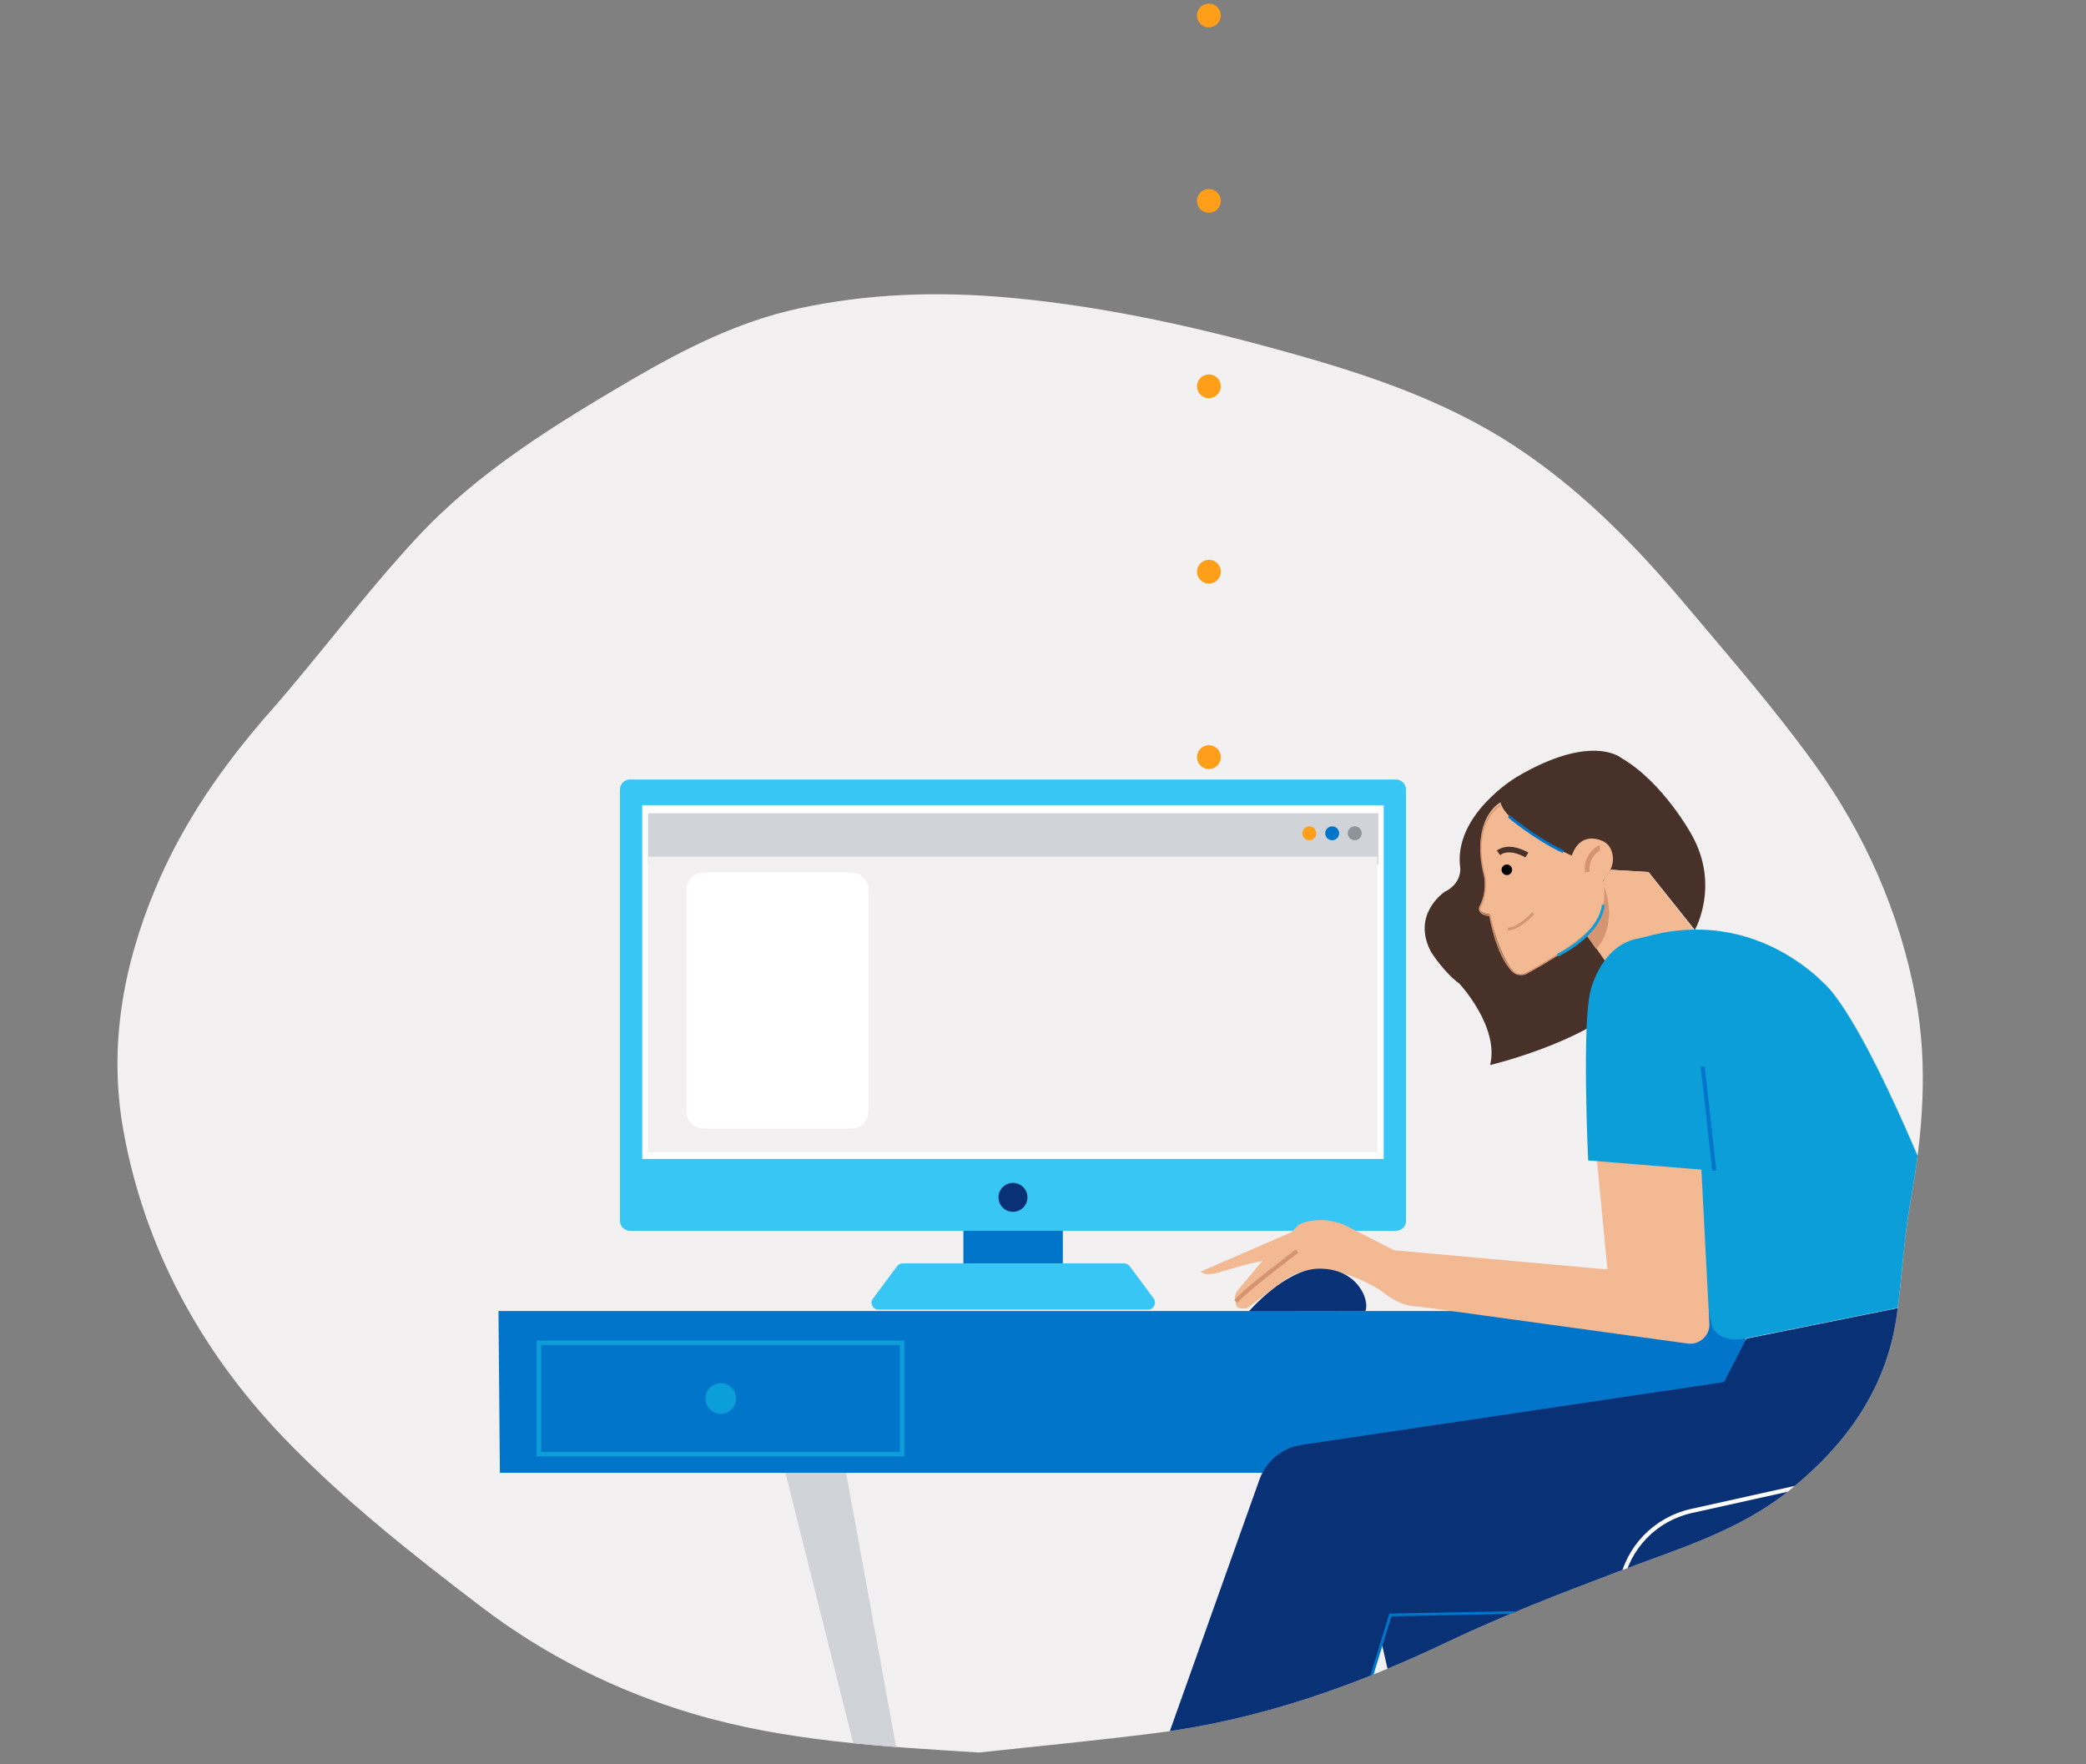 <svg id="ezXf19PF0iZ1" xmlns="http://www.w3.org/2000/svg" xmlns:xlink="http://www.w3.org/1999/xlink" viewBox="0 0 337 285" shape-rendering="geometricPrecision" text-rendering="geometricPrecision" width="337" height="285">
<rect x="0" y="0" width="337" height="285" fill="#808080" stroke="none"/>
<style><![CDATA[
#ezXf19PF0iZ39_tr {animation: ezXf19PF0iZ39_tr__tr 20000ms linear infinite normal forwards}@keyframes ezXf19PF0iZ39_tr__tr { 0% {transform: translate(656.392px,281.209px) rotate(0deg)} 5% {transform: translate(656.392px,281.209px) rotate(0deg)} 6.5% {transform: translate(656.392px,281.209px) rotate(5deg)} 15% {transform: translate(656.392px,281.209px) rotate(5deg)} 16.5% {transform: translate(656.392px,281.209px) rotate(0deg)} 25% {transform: translate(656.392px,281.209px) rotate(0deg)} 26.5% {transform: translate(656.392px,281.209px) rotate(5deg)} 50% {transform: translate(656.392px,281.209px) rotate(0deg)} 51.5% {transform: translate(656.392px,281.209px) rotate(5deg)} 60% {transform: translate(656.392px,281.209px) rotate(5deg)} 61.5% {transform: translate(656.392px,281.209px) rotate(0deg)} 70% {transform: translate(656.392px,281.209px) rotate(0deg)} 71.5% {transform: translate(656.392px,281.209px) rotate(5deg)} 100% {transform: translate(656.392px,281.209px) rotate(5deg)}} #ezXf19PF0iZ92_to {animation: ezXf19PF0iZ92_to__to 20000ms linear infinite normal forwards}@keyframes ezXf19PF0iZ92_to__to { 0% {transform: translate(434.003px,342.882px)} 9% {transform: translate(434.003px,342.882px)} 14% {transform: translate(434.003px,242.882px)} 50% {transform: translate(434.003px,242.882px)} 50.5% {transform: translate(434.003px,342.882px)} 55% {transform: translate(434.003px,342.882px)} 58% {transform: translate(434.003px,243.882px)} 100% {transform: translate(434.003px,243.882px)}} #ezXf19PF0iZ92 {animation: ezXf19PF0iZ92_c_o 20000ms linear infinite normal forwards}@keyframes ezXf19PF0iZ92_c_o { 0% {opacity: 1} 22% {opacity: 1} 23% {opacity: 0} 50% {opacity: 0} 51% {opacity: 1} 72.5% {opacity: 1} 74% {opacity: 0} 100% {opacity: 0}} #ezXf19PF0iZ94_ts {animation: ezXf19PF0iZ94_ts__ts 20000ms linear infinite normal forwards}@keyframes ezXf19PF0iZ94_ts__ts { 0% {transform: translate(393.673px,264.599px) scale(0,1)} 2.5% {transform: translate(393.673px,264.599px) scale(1,1)} 100% {transform: translate(393.673px,264.599px) scale(1,1)}} #ezXf19PF0iZ95_ts {animation: ezXf19PF0iZ95_ts__ts 20000ms linear infinite normal forwards}@keyframes ezXf19PF0iZ95_ts__ts { 0% {transform: translate(392.762px,330.871px) scale(0,1)} 3.5% {transform: translate(392.762px,330.871px) scale(0,1)} 8% {transform: translate(392.762px,330.871px) scale(1,1)} 100% {transform: translate(392.762px,330.871px) scale(1,1)}} #ezXf19PF0iZ96_ts {animation: ezXf19PF0iZ96_ts__ts 20000ms linear infinite normal forwards}@keyframes ezXf19PF0iZ96_ts__ts { 0% {transform: translate(393.673px,281.224px) scale(0,1)} 1.5% {transform: translate(393.673px,281.224px) scale(0,1)} 6.5% {transform: translate(393.673px,281.224px) scale(1,1)} 100% {transform: translate(393.673px,281.224px) scale(1,1)}} #ezXf19PF0iZ97 {animation: ezXf19PF0iZ97_c_o 20000ms linear infinite normal forwards}@keyframes ezXf19PF0iZ97_c_o { 0% {opacity: 1} 22% {opacity: 1} 23% {opacity: 0} 50% {opacity: 0} 51% {opacity: 1} 100% {opacity: 1}} #ezXf19PF0iZ104_ts {animation: ezXf19PF0iZ104_ts__ts 20000ms linear infinite normal forwards}@keyframes ezXf19PF0iZ104_ts__ts { 0% {transform: translate(215.1px,105.05px) scale(1,1)} 15.5% {transform: translate(215.1px,105.05px) scale(1,1)} 17.5% {transform: translate(215.1px,105.05px) scale(0.8,0.8)} 19.5% {transform: translate(215.1px,105.05px) scale(1,1)} 66% {transform: translate(215.1px,105.05px) scale(1,1)} 68% {transform: translate(215.1px,105.05px) scale(0.8,0.8)} 70% {transform: translate(215.1px,105.05px) scale(1,1)} 100% {transform: translate(215.1px,105.05px) scale(1,1)}} #ezXf19PF0iZ106 {animation: ezXf19PF0iZ106_f_p 20000ms linear infinite normal forwards}@keyframes ezXf19PF0iZ106_f_p { 0% {fill: #ff9e18} 15% {fill: #ff9e18} 15.5% {fill: #0075c9} 65.5% {fill: #ff9e18} 66% {fill: #0075c9} 100% {fill: #0075c9}} #ezXf19PF0iZ110_ts {animation: ezXf19PF0iZ110_ts__ts 20000ms linear infinite normal forwards}@keyframes ezXf19PF0iZ110_ts__ts { 0% {transform: translate(433.9px,300.7px) scale(0,0)} 22% {transform: translate(433.9px,300.7px) scale(0,0);animation-timing-function: cubic-bezier(0.42,0,0.58,1)} 24.5% {transform: translate(433.9px,300.7px) scale(1,1);animation-timing-function: cubic-bezier(0.343,0.737,0.439,0.943)} 49% {transform: translate(433.9px,300.7px) scale(1,1);animation-timing-function: cubic-bezier(0.343,0.737,0.439,0.943)} 50.5% {transform: translate(433.9px,300.7px) scale(0.016,0.016);animation-timing-function: cubic-bezier(0.249,1,0.57,1)} 73% {transform: translate(433.9px,300.7px) scale(0,0);animation-timing-function: cubic-bezier(0.42,0,0.58,1)} 75.5% {transform: translate(433.9px,300.7px) scale(1,1)} 100% {transform: translate(433.9px,300.7px) scale(1,1)}} #ezXf19PF0iZ110 {animation: ezXf19PF0iZ110_c_o 20000ms linear infinite normal forwards}@keyframes ezXf19PF0iZ110_c_o { 0% {opacity: 1} 49% {opacity: 1} 50.5% {opacity: 0} 72.5% {opacity: 0} 73% {opacity: 1} 100% {opacity: 1}} #ezXf19PF0iZ112 {animation: ezXf19PF0iZ112_s_do 20000ms linear infinite normal forwards}@keyframes ezXf19PF0iZ112_s_do { 0% {stroke-dashoffset: 34.861} 23.5% {stroke-dashoffset: 34.861} 26% {stroke-dashoffset: 0} 49% {stroke-dashoffset: 0} 50.5% {stroke-dashoffset: 18.52} 74% {stroke-dashoffset: 34.861} 76.5% {stroke-dashoffset: 0} 100% {stroke-dashoffset: 0}} #ezXf19PF0iZ115_to {animation: ezXf19PF0iZ115_to__to 20000ms linear infinite normal forwards}@keyframes ezXf19PF0iZ115_to__to { 0% {transform: translate(238.128px,240.413px)} 2.5% {transform: translate(238.128px,240.413px)} 6.5% {transform: translate(232.128px,240.413px)} 10% {transform: translate(232.128px,240.413px)} 12.5% {transform: translate(228.128px,240.413px)} 55% {transform: translate(238.128px,240.413px)} 59% {transform: translate(232.128px,240.413px)} 62.5% {transform: translate(232.128px,240.413px)} 65% {transform: translate(228.128px,240.413px)} 100% {transform: translate(228.128px,240.413px)}} #ezXf19PF0iZ116_to {animation: ezXf19PF0iZ116_to__to 20000ms linear infinite normal forwards}@keyframes ezXf19PF0iZ116_to__to { 0% {transform: translate(538.659px,388.342px)} 15.5% {transform: translate(538.659px,388.342px)} 17.5% {transform: translate(543.659px,386.342px)} 19.5% {transform: translate(538.659px,388.342px)} 66% {transform: translate(538.659px,388.342px)} 68% {transform: translate(543.659px,386.342px)} 70% {transform: translate(538.659px,388.342px)} 100% {transform: translate(538.659px,388.342px)}} #ezXf19PF0iZ116_tr {animation: ezXf19PF0iZ116_tr__tr 20000ms linear infinite normal forwards}@keyframes ezXf19PF0iZ116_tr__tr { 0% {transform: rotate(0deg)} 15.5% {transform: rotate(0deg)} 17.5% {transform: rotate(-30deg)} 19.5% {transform: rotate(0deg)} 66% {transform: rotate(0deg)} 68% {transform: rotate(-30deg)} 70% {transform: rotate(0deg)} 100% {transform: rotate(0deg)}} #ezXf19PF0iZ119_tr {animation: ezXf19PF0iZ119_tr__tr 20000ms linear infinite normal forwards}@keyframes ezXf19PF0iZ119_tr__tr { 0% {transform: translate(655.014px,279.831px) rotate(0deg)} 5% {transform: translate(655.014px,279.831px) rotate(0deg)} 6.5% {transform: translate(655.014px,279.831px) rotate(5deg)} 15% {transform: translate(655.014px,279.831px) rotate(5deg)} 16.5% {transform: translate(655.014px,279.831px) rotate(0deg)} 25% {transform: translate(655.014px,279.831px) rotate(0deg)} 26.5% {transform: translate(655.014px,279.831px) rotate(5deg)} 50% {transform: translate(655.014px,279.831px) rotate(0deg)} 51.5% {transform: translate(655.014px,279.831px) rotate(5deg)} 60% {transform: translate(655.014px,279.831px) rotate(5deg)} 61.5% {transform: translate(655.014px,279.831px) rotate(0deg)} 70% {transform: translate(655.014px,279.831px) rotate(0deg)} 71.5% {transform: translate(655.014px,279.831px) rotate(5deg)} 100% {transform: translate(655.014px,279.831px) rotate(5deg)}} #ezXf19PF0iZ124_to {animation: ezXf19PF0iZ124_to__to 20000ms linear infinite normal forwards}@keyframes ezXf19PF0iZ124_to__to { 0% {transform: translate(615px,246.323px)} 1.5% {transform: translate(615px,248.323px)} 3% {transform: translate(615px,246.323px)} 20% {transform: translate(615px,246.323px)} 21.5% {transform: translate(615px,248.323px)} 23% {transform: translate(615px,246.323px)} 40% {transform: translate(615px,246.323px)} 41.5% {transform: translate(615px,248.323px)} 43% {transform: translate(615px,246.323px)} 60% {transform: translate(615px,246.323px)} 61.5% {transform: translate(615px,248.323px)} 63% {transform: translate(615px,246.323px)} 80% {transform: translate(615px,246.323px)} 81.5% {transform: translate(615px,248.323px)} 83% {transform: translate(615px,246.323px)} 100% {transform: translate(615px,246.323px)}} #ezXf19PF0iZ126_ts {animation: ezXf19PF0iZ126_ts__ts 20000ms linear infinite normal forwards}@keyframes ezXf19PF0iZ126_ts__ts { 0% {transform: translate(612.905px,254.404px) scale(1,1)} 1.5% {transform: translate(612.905px,254.404px) scale(1,0.2)} 3% {transform: translate(612.905px,254.404px) scale(1,1)} 20% {transform: translate(612.905px,254.404px) scale(1,1)} 21.5% {transform: translate(612.905px,254.404px) scale(1,0.2)} 23% {transform: translate(612.905px,254.404px) scale(1,1)} 40% {transform: translate(612.905px,254.404px) scale(1,1)} 41.5% {transform: translate(612.905px,254.404px) scale(1,0.2)} 43% {transform: translate(612.905px,254.404px) scale(1,1)} 60% {transform: translate(612.905px,254.404px) scale(1,1)} 61.5% {transform: translate(612.905px,254.404px) scale(1,0.2)} 63% {transform: translate(612.905px,254.404px) scale(1,1)} 80% {transform: translate(612.905px,254.404px) scale(1,1)} 81.5% {transform: translate(612.905px,254.404px) scale(1,0.2)} 83% {transform: translate(612.905px,254.404px) scale(1,1)} 100% {transform: translate(612.905px,254.404px) scale(1,1)}} #ezXf19PF0iZ130_tr {animation: ezXf19PF0iZ130_tr__tr 20000ms linear infinite normal forwards}@keyframes ezXf19PF0iZ130_tr__tr { 0% {transform: translate(666.258px,283.075px) rotate(3deg)} 2.5% {transform: translate(666.258px,283.075px) rotate(3deg)} 6.5% {transform: translate(666.258px,283.075px) rotate(8deg)} 10% {transform: translate(666.258px,283.075px) rotate(8deg)} 12.5% {transform: translate(666.258px,283.075px) rotate(10deg)} 55% {transform: translate(666.258px,283.075px) rotate(3deg)} 59% {transform: translate(666.258px,283.075px) rotate(8deg)} 62.5% {transform: translate(666.258px,283.075px) rotate(8deg)} 65% {transform: translate(666.258px,283.075px) rotate(10deg)} 100% {transform: translate(666.258px,283.075px) rotate(10deg)}} #ezXf19PF0iZ134_to {animation: ezXf19PF0iZ134_to__to 20000ms linear infinite normal forwards}@keyframes ezXf19PF0iZ134_to__to { 0% {transform: translate(541.355px,403.43px)} 2.5% {transform: translate(541.355px,403.43px)} 6.5% {transform: translate(535.355px,403.43px)} 10% {transform: translate(535.355px,403.43px)} 12.5% {transform: translate(531.355px,403.43px)} 55% {transform: translate(541.355px,403.43px)} 59% {transform: translate(535.355px,403.43px)} 62.5% {transform: translate(535.355px,403.43px)} 65% {transform: translate(531.355px,403.43px)} 100% {transform: translate(531.355px,403.43px)}} #ezXf19PF0iZ135 {animation: ezXf19PF0iZ135_s_do 20000ms linear infinite normal forwards}@keyframes ezXf19PF0iZ135_s_do { 0% {stroke-dashoffset: 0} 100% {stroke-dashoffset: 800}}
]]></style>
<g transform="matrix(.45 0 0 0.45-32.372 26.84)"><path d="M423.4,569.5c-34.7-2.2-69.2-4-102.6-13.9-27.7-8.2-53.4-21.1-76.2-38.5-24.7-18.8-49.4-38.3-70.8-60.6-29.5-30.8-50-67.9-57.6-110.5-5.3-29.7-.2-58.6,11.5-86.6c10-23.9,24.4-44.5,41.5-63.9c17.8-20.3,33.9-42.2,52.2-61.9c22-23.8,49.6-40.7,77.4-57c18.9-11,38.2-20.8,59.8-25.5c24.9-5.4,50-6.2,75.6-3.9c36.4,3.3,71.7,11.5,106.6,21.5c27.8,8,55,17.8,79.1,34.6c21.8,15.1,40.1,33.9,57.1,54.1c15.7,18.7,31.8,37.1,46.1,56.9c18.3,25.3,30.9,53.7,36.6,84.4c4.5,24.3,2.5,48.8-1.9,73.1-2.3,13-3,26.2-4.7,39.3-3.4,27-17.8,47.3-38.4,64-18.4,15-40.8,21.4-62.5,29.7-20.3,7.7-40.6,15.5-60.2,24.8-33.5,16-68.1,28.2-105.1,32.9-21.1,2.7-42.3,4.7-63.5,7Z" fill="#f2f0f1"/><g id="ezXf19PF0iZ39_tr" transform="translate(656.392,281.209) rotate(0)"><path d="M650.3,252.6l13.5.8l16.6,20.8c0,0,9.1-15.9-1.1-34.1c0,0-10.2-18.9-25.4-27.7c0,0-10.6-9-37.5,6.9c0,0-23,13.6-20.2,32.9c0,0,.5,5.3-5.6,8.3c0,0-12.1,8-4.9,21.6c0,0,4.5,7.2,10.2,11.4c0,0,14.4,15.5,11,29.2c0,0,33.7-8,48.1-22.7l-4.7-47.4Z" transform="translate(-656.392,-281.209)" fill="#473128"/></g><g><g><path d="" fill="none" stroke="#000" stroke-width="0.379" stroke-miterlimit="10"/><path d="M638,270.6c.1.3,21.4,30.9,21.4,30.9l28.5-17.4-24.2-30.7-13.5-.8-12.2,18Z" fill="#f2b993"/><path d="M647.7,258.5c.1-.2,5.6,13.1-2.7,22.6l-5.7-8c0,0,2.6-2.2,8.4-14.6Z" fill="#d69572"/></g></g><g clip-path="url(#ezXf19PF0iZ70)"><g><path d="M594.3,480.2c0,0,1.6,2.3,5.3,0" fill="none" stroke="#000" stroke-width="0.982" stroke-miterlimit="10"/><g><g><polygon points="250.9,411 251.4,469.1 698.6,469.1 698.6,411" fill="#0075c9"/></g></g><g><polygon points="375.7,469.1 412.6,671.5 405.1,673.2 353.9,469.1" fill="#d0d4d9"/></g><g><g><path d="M624.1,518.4l30.8,92.7c0,0-34.8,6.2-62.1,27.9L565.5,519.4l58.6-1Z" fill="#083176"/></g><g><path d="M765.9,407.4l17.4,50.3c0,0,9.2,41.9-22.3,58.8l-189.9,3.6L533.6,642l-70-.7l60.6-170.1c2.4-6.4,8-11,14.7-12.1l152-22.6l8-15.6l67-13.5Z" fill="#083176"/></g></g><g><path d="M861.5,510.5l23-94.7c5.1-21.2-11.2-41.5-33-41l-55.4,1.3c-13.8.3-25.9,9.2-30.5,22.2L726.2,510.4" fill="none" stroke="#fff" stroke-width="1.494" stroke-miterlimit="10"/><path d="M740.8,469.1l-61.7,13.7c-12.9,2.9-22.8,13.1-25.2,26.1L622.7,675.5" fill="none" stroke="#fff" stroke-width="1.494" stroke-miterlimit="10"/><g><polygon points="862,510.5 865.8,521 651.4,521.8 653.5,510.5" fill="#ff9e18"/></g><line x1="862" y1="510.5" x2="920.3" y2="677.4" fill="none" stroke="#ff9e18" stroke-width="1.494" stroke-miterlimit="10"/><line x1="745.4" y1="510.5" x2="773.3" y2="677.4" fill="none" stroke="#ff9e18" stroke-width="1.494" stroke-miterlimit="10"/></g><polyline points="761,516.4 571.1,520.1 533.7,641.9" fill="none" stroke="#0075c9" stroke-miterlimit="10"/><g><rect width="130.4" height="40" rx="0" ry="0" transform="translate(265.4 422.4)" fill="none" stroke="#0c9ed9" stroke-width="1.606" stroke-miterlimit="10"/><circle r="5.5" transform="translate(330.7 442.4)" fill="#0c9ed9"/></g><path d="M654.8,279.3l31.9,137.6c0,0,2.6,5.9,12.2,3.9l67-13.5c0,0,13.8-7.9,3.6-29.6c0,0-23-60.1-39.8-81.2.1.1-28.3-35.5-74.9-17.2" fill="#0c9ed9"/></g><clipPath id="ezXf19PF0iZ70"><path d="M423.4,569.5c-34.7-2.2-69.2-4-102.6-13.9-27.7-8.2-53.4-21.1-76.2-38.5-24.7-18.8-49.4-38.3-70.8-60.6-29.5-30.8-50-67.9-57.6-110.5-5.3-29.7-.2-58.6,11.5-86.6c10-23.9,24.4-44.5,41.5-63.9c17.8-20.3,33.9-42.2,52.2-61.9c22-23.8,49.6-40.7,77.4-57c18.9-11,38.2-20.8,59.8-25.5c24.9-5.4,50-6.2,75.6-3.9c36.4,3.3,71.7,11.5,106.6,21.5c27.8,8,55,17.8,79.1,34.6c21.8,15.1,40.1,33.9,57.1,54.1c15.7,18.7,31.8,37.1,46.1,56.9c18.3,25.3,30.9,53.7,36.6,84.4c4.5,24.3,2.5,48.8-1.9,73.1-2.3,13-3,26.2-4.7,39.3-3.4,27-17.8,47.3-38.4,64-18.4,15-40.8,21.4-62.5,29.7-20.3,7.7-40.6,15.5-60.2,24.8-33.5,16-68.1,28.2-105.1,32.9-21.1,2.7-42.3,4.7-63.5,7Z" fill="#f2f0f1"/></clipPath></g><g><g><g><g><g><path d="M484.1,410.5h-96.8c-2,0-3.2-2.3-2-3.9l8.7-11.7c.5-.6,1.2-1,2-1h79.5c.8,0,1.5.4,2,1l8.7,11.7c1,1.6-.1,3.9-2.1,3.9Z" fill="#38c6f4"/></g><g><rect width="35.7" height="11.7" rx="0" ry="0" transform="translate(417.8 382.2)" fill="#0075c9"/></g><g><path d="M573.1,382.2h-275c-2,0-3.6-1.6-3.6-3.6v-154.8c0-2,1.6-3.6,3.6-3.6h275c2,0,3.6,1.6,3.6,3.6v154.8c.1,2-1.6,3.6-3.6,3.6Z" fill="#38c6f4"/></g><rect width="266.2" height="127" rx="0" ry="0" transform="translate(302.5 229.4)" fill="#fff"/><circle r="5.2" transform="translate(435.6 370.2)" fill="#083176"/></g></g><g><g><rect width="262.2" height="18.4" rx="0" ry="0" transform="translate(304.6 232.3)" fill="#d0d4d9"/></g><rect width="261.8" height="106.1" rx="0" ry="0" transform="translate(304.6 247.9)" fill="#f2f0f1"/><circle r="2.5" transform="translate(542 239.5)" fill="#ff9e18"/><circle r="2.5" transform="translate(550.2 239.5)" fill="#0075c9"/><circle r="2.5" transform="translate(558.3 239.5)" fill="#8e9399"/></g></g><g clip-path="url(#ezXf19PF0iZ108)"><g id="ezXf19PF0iZ92_to" transform="translate(434.003,342.882)"><g id="ezXf19PF0iZ92" transform="translate(-434.003,-342.882)"><path d="M377.7,345.5h-53.3c-3.3,0-6-2.7-6-6v-79.9c0-3.3,2.7-6,6-6h53.3c3.3,0,6,2.7,6,6v79.9c0,3.4-2.7,6-6,6Z" fill="#fff"/><g id="ezXf19PF0iZ94_ts" transform="translate(393.673,264.599) scale(0,1)"><path d="M436.5,268.7h-41.3c-1,0-1.8-.8-1.8-1.8v-4.9c0-1,.8-1.8,1.8-1.8h41.3c1,0,1.8.8,1.8,1.8v4.9c0,1-.8,1.8-1.8,1.8Z" transform="translate(-393.673,-264.599)" fill="#fff"/></g><g id="ezXf19PF0iZ95_ts" transform="translate(392.762,330.871) scale(0,1)"><path d="M448.7,334.9h-54.2c-1,0-1.8-.8-1.8-1.8v-4.9c0-1,.8-1.8,1.8-1.8h54.2c1,0,1.8.8,1.8,1.8v4.9c0,1-.8,1.8-1.8,1.8Z" transform="translate(-392.762,-330.871)" fill="#fff"/></g><g id="ezXf19PF0iZ96_ts" transform="translate(393.673,281.224) scale(0,1)"><path d="M487.6,285.4h-92.4c-1,0-1.8-.8-1.8-1.8v-4.9c0-1,.8-1.8,1.8-1.8h92.4c1,0,1.8.8,1.8,1.8v4.9c0,1-.8,1.8-1.8,1.8Z" transform="translate(-393.673,-281.224)" fill="#fff"/></g><g id="ezXf19PF0iZ97" transform="translate(290 322)"><rect width="32.9" height="30.6" rx="0" ry="0" transform="translate(38.3 43)" fill="#fff"/><rect width="32.9" height="30.6" rx="0" ry="0" transform="translate(95.8 43)" fill="#fff"/><rect width="32.9" height="30.6" rx="0" ry="0" transform="translate(153.2 43)" fill="#fff"/><rect width="32.9" height="30.6" rx="0" ry="0" transform="translate(210.7 43)" fill="#fff"/><path d="M81.5,99.1h-41.3c-1,0-1.8-.8-1.8-1.8v-4.9c0-1,.8-1.8,1.8-1.8h41.3c1,0,1.8.8,1.8,1.8v4.9c0,1-.8,1.8-1.8,1.8Z" fill="#fff"/><path d="M132.6,115.8h-92.4c-1,0-1.8-.8-1.8-1.8v-4.9c0-1,.8-1.8,1.8-1.8h92.4c1,0,1.8.8,1.8,1.8v4.9c-.1,1-.9,1.8-1.8,1.8Z" fill="#fff"/><g id="ezXf19PF0iZ104_ts" transform="translate(215.1,105.05) scale(1,1)"><g transform="translate(-215.1,-105.05)"><g><path id="ezXf19PF0iZ106" d="M248.4,117.3h-66.6c-2.1,0-3.8-1.7-3.8-3.8v-16.9c0-2.1,1.7-3.8,3.8-3.8h66.6c2.1,0,3.8,1.7,3.8,3.8v16.9c0,2.1-1.7,3.8-3.8,3.8Z" fill="#ff9e18"/></g><line x1="192.2" y1="105.1" x2="237.9" y2="105.1" fill="none" stroke="#fff" stroke-width="3" stroke-miterlimit="10"/></g></g></g></g></g><clipPath id="ezXf19PF0iZ108"><rect width="247.421" height="106.119" rx="0" ry="0" transform="translate(314.811 247.748)" fill="#d2dbed" stroke-width="0"/></clipPath></g><g id="ezXf19PF0iZ110_ts" transform="translate(433.9,300.7) scale(0,0)"><g id="ezXf19PF0iZ110" transform="translate(-143.9,-80.7)"><circle r="29.2" transform="translate(143.9 80.7)" fill="#0075c9" stroke="#0075c9" stroke-width="4.851" stroke-linecap="round" stroke-linejoin="round" stroke-miterlimit="10"/><polyline id="ezXf19PF0iZ112" points="131.6,81.6 140.1,90.1 156.4,74.1" fill="none" stroke="#fff" stroke-width="4.851" stroke-linecap="round" stroke-linejoin="round" stroke-miterlimit="10" stroke-dashoffset="34.861" stroke-dasharray="34.861"/></g></g></g><g><g transform="translate(356.248 145)"><g id="ezXf19PF0iZ115_to" transform="translate(238.128,240.413)"><g transform="translate(-599.654,-386.824)"><g id="ezXf19PF0iZ116_to" transform="translate(538.659,388.342)"><g id="ezXf19PF0iZ116_tr" transform="rotate(0)"><path d="M540.9,384.1l-32.5,14.1c0,0,.7,2,6.6.3c0,0,13.8-4.3,17.4-4.3l8.5-10.1Z" transform="translate(-538.659,-388.342)" fill="#f2b993"/></g></g><path d="M687.7,355.5l3.2,61.5c.2,4.2-3.5,7.6-7.7,7.1l-96.7-13.3c0,0-5.9.6-13.1-5.4c0,0-21.7-15.1-36.1-3.3l-12.2,9.2c0,0-4.6,1.3-4.3-2.3c0,0-1-1.6.7-3.9l8.5-10.2l13.5-13.5c0,0,7.2-3.9,16.8.3l17.4,8.9l76.6,6.9-4.6-48l38,6Z" fill="#f2b993"/><path d="M542.9,390.9c0,0-18.1,13.5-22,18.1" fill="none" stroke="#d69572" stroke-width="1.494" stroke-miterlimit="10"/></g></g></g></g><g id="ezXf19PF0iZ119_tr" transform="translate(655.014,279.831) rotate(0)"><g transform="translate(-655.014,-279.831)"><g><g><path d="M610.6,228.4c0,0-11,5.7-5.7,26.1c0,0,1.1,6.1-1.9,11.4c0,0-.4,2.3,3.8,2.7c0,0,2.8,13.9,8.3,20.3c1.4,1.6,3.4,1.6,5.1.7c6.2-3.4,22.7-12.8,26-19.6c0,0,3-7.6,1.1-13.3c0,0,5.8-5.5,2.9-11.6-.7-1.4-1.9-2.5-3.3-3-2.8-1.1-8.1-1.9-10.7,5.4.1.1-23.3-10.4-25.6-19.1Z" fill="#f2b993"/><path d="M646.3,244.7c-.4,0-5.3,3-4.5,8.7" fill="none" stroke="#d69572" stroke-width="1.723" stroke-miterlimit="10"/><g id="ezXf19PF0iZ124_to" transform="translate(615,246.323)"><path d="M620.1,247.3c0,0-6.1-3.8-10.2-.8" transform="translate(-615,-246.323)" fill="none" stroke="#473128" stroke-width="2.015" stroke-miterlimit="10"/></g><path d="M622.4,268.2c0,0-5.3,5.7-9.1,5.7" fill="none" stroke="#d69572" stroke-width="1.008" stroke-miterlimit="10"/><g id="ezXf19PF0iZ126_ts" transform="translate(612.905,254.404) scale(1,1)"><circle r="1.9" transform="translate(-0.005,-1.804)"/></g></g></g><path d="M613.6,233.4c0,0,9.6,8.1,19.6,12.7" fill="none" stroke="#0075c9" stroke-width="1.008" stroke-miterlimit="10"/><path d="M610.6,229.4c0,0-10.8,5.6-5.6,25.8c0,0,1.1,6-1.9,11.2c0,0-.4,2.3,3.7,2.6c0,0,2.3,14.1,8.2,20c1.3,1.3,3.4,1.6,5,.7c6.1-3.3,22.3-12.6,25.6-19.3" fill="none" stroke="#d69572" stroke-width="0.496" stroke-miterlimit="10"/><path d="M647.5,265.2c0,0,0,9.7-16.4,18.1" fill="none" stroke="#0c9ed9" stroke-width="1.008" stroke-miterlimit="10"/></g></g><g id="ezXf19PF0iZ130_tr" transform="translate(666.258,283.075) rotate(3)"><g transform="translate(-666.258,-283.075)"><g><path d="M683.1,309.1l8.2,50.3-45.3-1.3c0,0-4.9-49-2.3-61.1c0,0,2.9-16.4,16.1-19.4c0,0,19.1-8.2,23.3,31.5Z" fill="#0c9ed9"/><line x1="685.3" y1="322.3" x2="691.4" y2="359.4" fill="none" stroke="#0075c9" stroke-width="1.494" stroke-miterlimit="10"/></g></g></g><g id="ezXf19PF0iZ134_to" transform="translate(541.355,403.43)"><path d="M91.03,31.19c0,0,6.5-7.46,12.35-7.63c7.18-.2,9.378,5.735,8.538,7.605L91.03,31.19Z" transform="scale(2,2) translate(-101.541,-27.372)" fill="#083176"/></g></g><line id="ezXf19PF0iZ135" x1="197.3" y1="2.5" x2="197.3" y2="123.9" transform="translate(-2 0)" fill="none" stroke="#ff9e18" stroke-width="3.84" stroke-linecap="round" stroke-linejoin="round" stroke-miterlimit="10" stroke-dasharray="0,9.984,0,9.984,0,9.984"/></svg>
